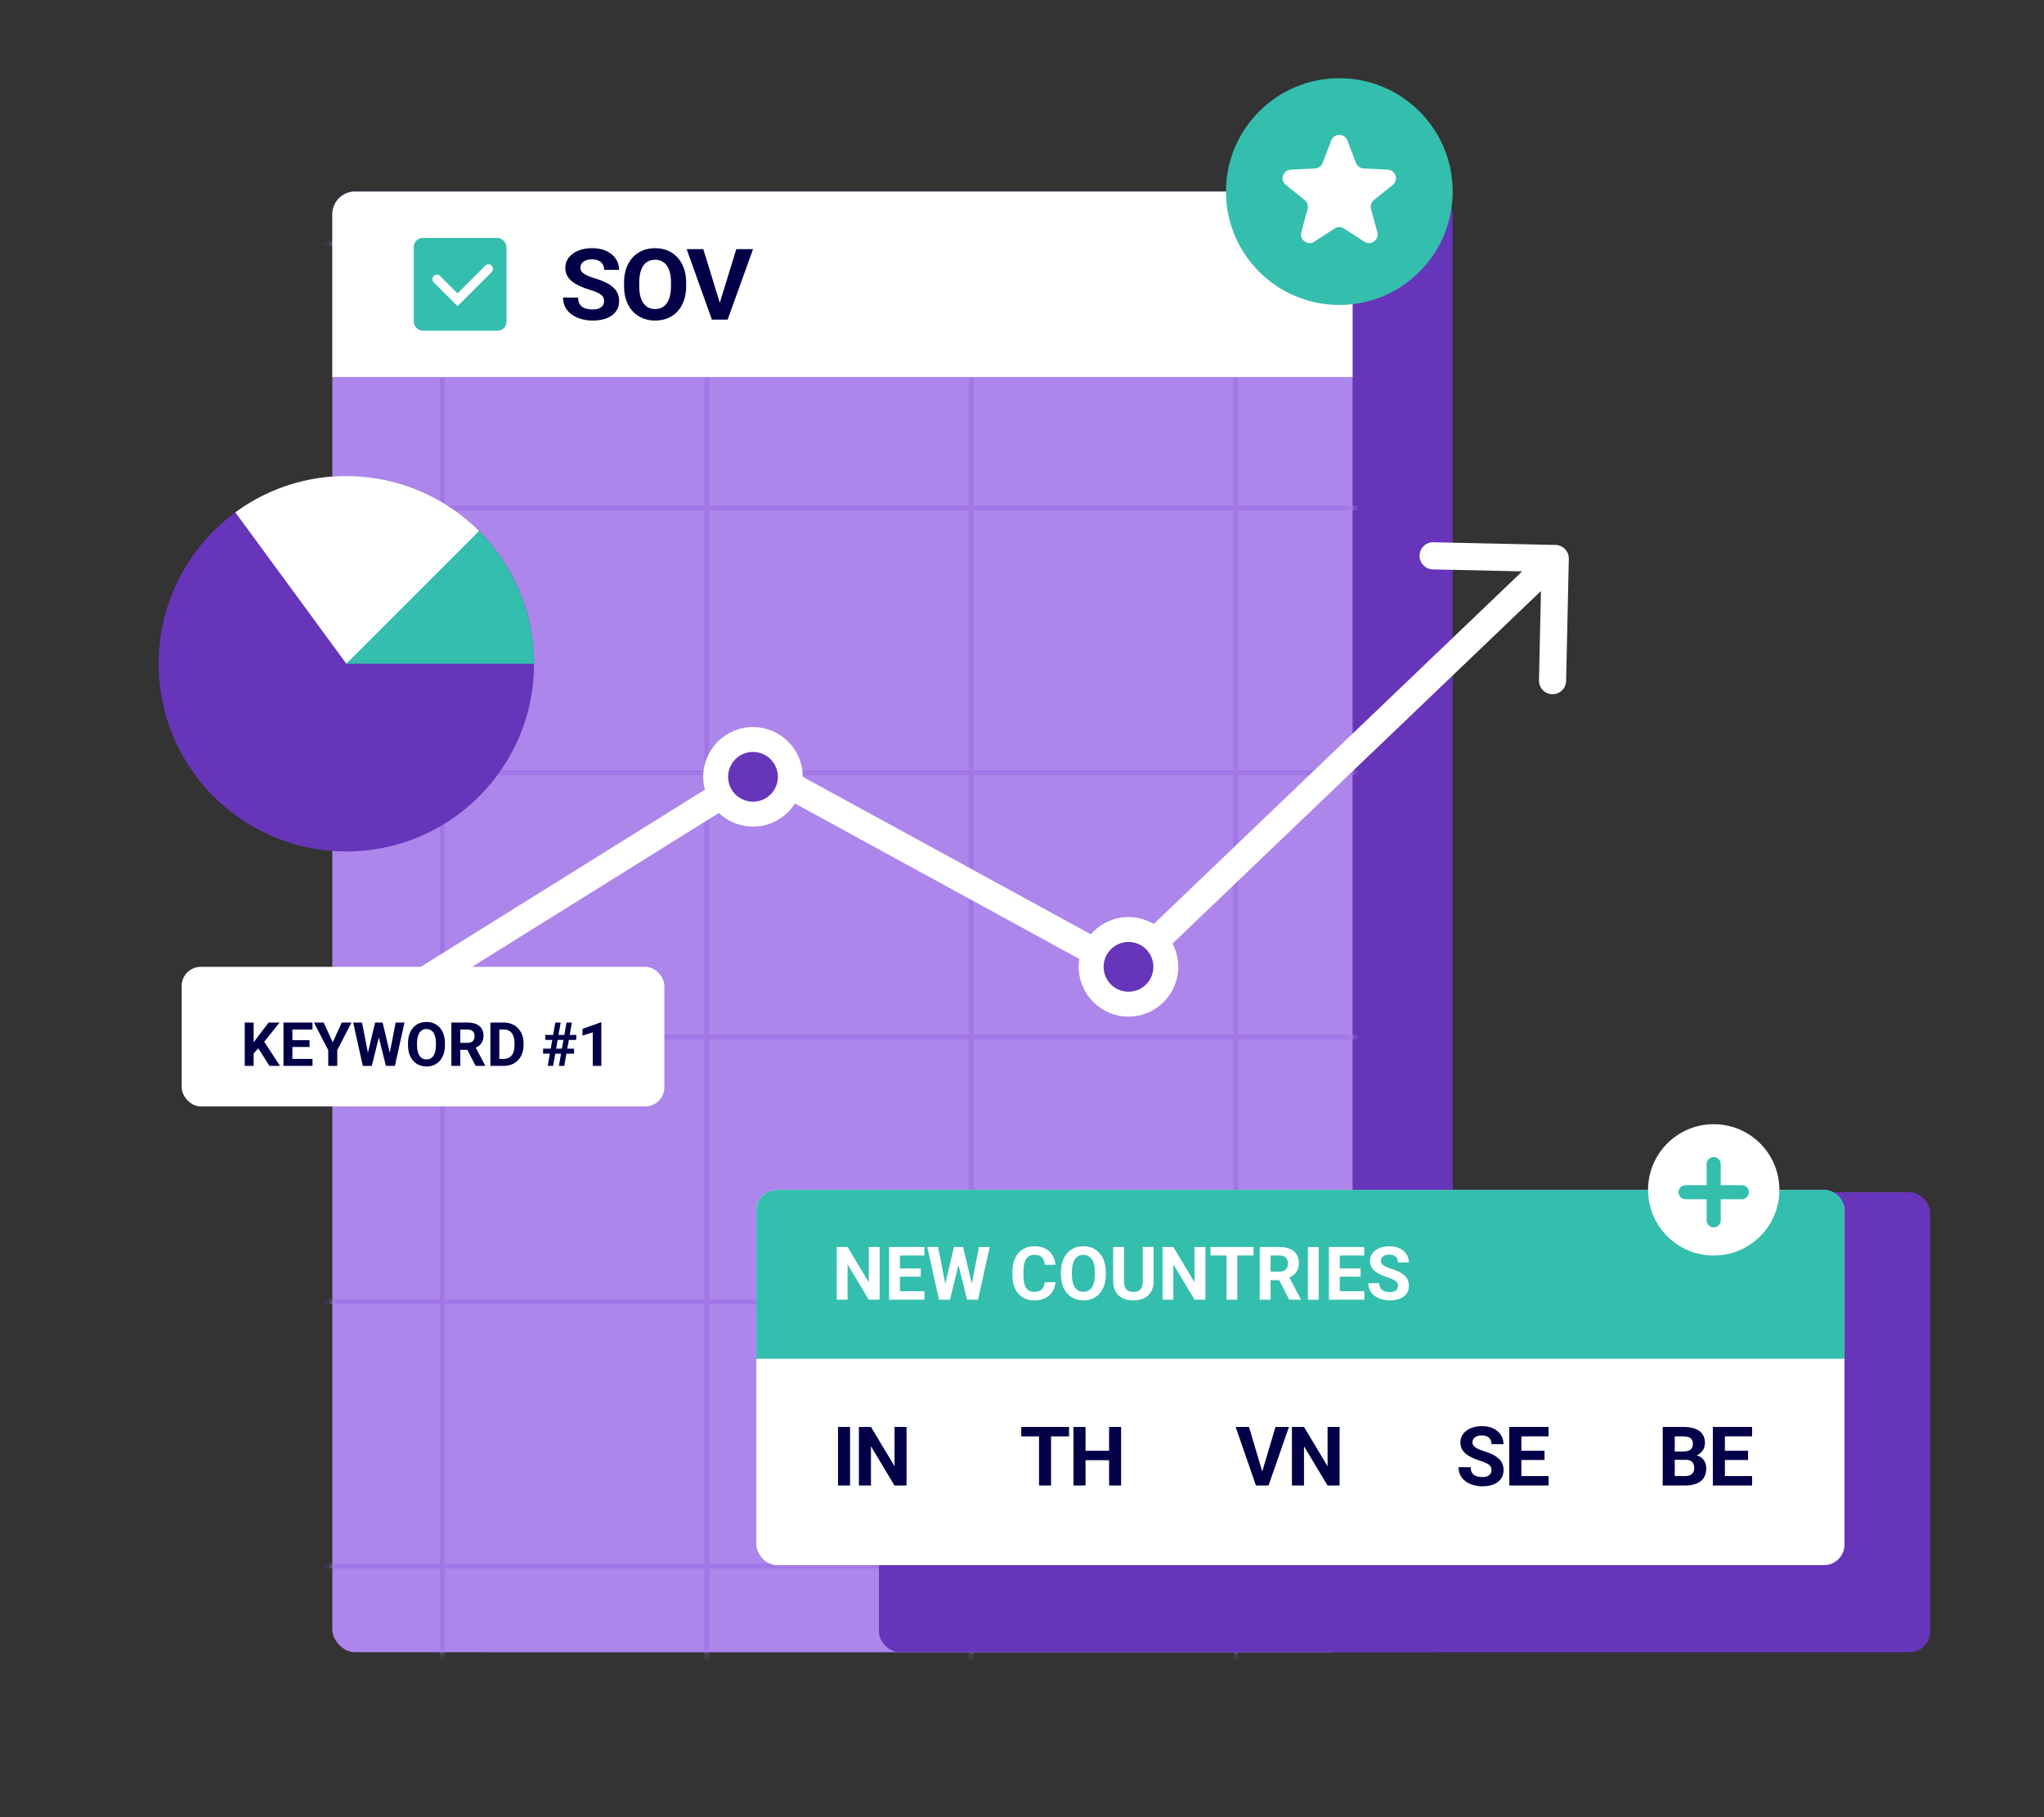 <svg width="270" height="240" viewBox="0 0 270 240" fill="none" xmlns="http://www.w3.org/2000/svg">
<rect x="0" y="0" width="270" height="240" fill="#333333" stroke="none"/>
<rect x="61.123" y="25.299" width="130.765" height="192.91" rx="2.988" fill="#6735B9"/>
<rect x="43.9" y="25.299" width="134.767" height="192.91" rx="2.988" fill="#AD86EB"/>
<mask id="mask0_1394_3475" style="mask-type:alpha" maskUnits="userSpaceOnUse" x="43" y="25" width="136" height="194">
<rect x="43.9" y="25.299" width="134.767" height="192.91" rx="2.988" fill="#AD86EB"/>
</mask>
<g mask="url(#mask0_1394_3475)">
<rect x="23.477" y="32.158" width="34.94" height="34.94" stroke="#A176E6" stroke-width="0.598"/>
<rect x="23.477" y="67.098" width="34.94" height="34.94" stroke="#A176E6" stroke-width="0.598"/>
<rect x="23.477" y="102.035" width="34.94" height="34.94" stroke="#A176E6" stroke-width="0.598"/>
<rect x="93.353" y="32.158" width="34.94" height="34.94" stroke="#A176E6" stroke-width="0.598"/>
<rect x="93.353" y="67.098" width="34.94" height="34.94" stroke="#A176E6" stroke-width="0.598"/>
<rect x="93.353" y="102.035" width="34.94" height="34.94" stroke="#A176E6" stroke-width="0.598"/>
<rect x="163.234" y="32.158" width="34.94" height="34.94" stroke="#A176E6" stroke-width="0.598"/>
<rect x="163.234" y="67.098" width="34.94" height="34.94" stroke="#A176E6" stroke-width="0.598"/>
<rect x="163.234" y="102.035" width="34.94" height="34.94" stroke="#A176E6" stroke-width="0.598"/>
<rect x="58.418" y="32.158" width="34.94" height="34.94" stroke="#A176E6" stroke-width="0.598"/>
<rect x="58.418" y="67.098" width="34.94" height="34.94" stroke="#A176E6" stroke-width="0.598"/>
<rect x="58.418" y="102.035" width="34.94" height="34.94" stroke="#A176E6" stroke-width="0.598"/>
<rect x="128.295" y="32.158" width="34.94" height="34.94" stroke="#A176E6" stroke-width="0.598"/>
<rect x="128.295" y="67.098" width="34.94" height="34.94" stroke="#A176E6" stroke-width="0.598"/>
<rect x="128.295" y="102.035" width="34.94" height="34.94" stroke="#A176E6" stroke-width="0.598"/>
<rect x="23.477" y="136.977" width="34.94" height="34.94" stroke="#A176E6" stroke-width="0.598"/>
<rect x="23.477" y="171.918" width="34.94" height="34.94" stroke="#A176E6" stroke-width="0.598"/>
<rect x="23.477" y="206.855" width="34.94" height="34.94" stroke="#A176E6" stroke-width="0.598"/>
<rect x="93.353" y="136.977" width="34.94" height="34.94" stroke="#A176E6" stroke-width="0.598"/>
<rect x="93.353" y="171.918" width="34.94" height="34.94" stroke="#A176E6" stroke-width="0.598"/>
<rect x="93.353" y="206.855" width="34.94" height="34.94" stroke="#A176E6" stroke-width="0.598"/>
<rect x="163.234" y="136.977" width="34.94" height="34.94" stroke="#A176E6" stroke-width="0.598"/>
<rect x="163.234" y="171.918" width="34.94" height="34.94" stroke="#A176E6" stroke-width="0.598"/>
<rect x="163.234" y="206.855" width="34.94" height="34.94" stroke="#A176E6" stroke-width="0.598"/>
<rect x="58.418" y="136.977" width="34.94" height="34.94" stroke="#A176E6" stroke-width="0.598"/>
<rect x="58.418" y="171.918" width="34.94" height="34.94" stroke="#A176E6" stroke-width="0.598"/>
<rect x="58.418" y="206.855" width="34.94" height="34.94" stroke="#A176E6" stroke-width="0.598"/>
<rect x="128.295" y="136.977" width="34.94" height="34.94" stroke="#A176E6" stroke-width="0.598"/>
<rect x="128.295" y="171.918" width="34.94" height="34.94" stroke="#A176E6" stroke-width="0.598"/>
<rect x="128.295" y="206.855" width="34.94" height="34.94" stroke="#A176E6" stroke-width="0.598"/>
</g>
<rect x="116.1" y="157.459" width="138.869" height="60.749" rx="2.72" fill="#6735B9"/>
<path d="M178.668 28.287C178.668 26.637 177.33 25.299 175.68 25.299H46.889C45.239 25.299 43.901 26.637 43.901 28.287V49.802H178.668V28.287Z" fill="#6735B9"/>
<path d="M178.668 28.287C178.668 26.637 177.33 25.299 175.68 25.299H46.889C45.239 25.299 43.901 26.637 43.901 28.287V49.802H178.668V28.287Z" fill="white"/>
<rect x="54.654" y="31.426" width="12.252" height="12.252" rx="1.195" fill="#34BEAE"/>
<path d="M79.795 39.776C79.795 39.609 79.769 39.46 79.716 39.328C79.668 39.192 79.575 39.068 79.438 38.958C79.301 38.842 79.109 38.73 78.862 38.619C78.615 38.508 78.295 38.393 77.903 38.274C77.466 38.137 77.051 37.984 76.658 37.813C76.27 37.643 75.926 37.445 75.626 37.219C75.33 36.989 75.096 36.723 74.924 36.42C74.757 36.118 74.673 35.766 74.673 35.366C74.673 34.978 74.761 34.627 74.938 34.311C75.114 33.992 75.361 33.719 75.679 33.493C75.996 33.263 76.371 33.086 76.804 32.963C77.241 32.839 77.719 32.777 78.24 32.777C78.951 32.777 79.57 32.901 80.1 33.148C80.629 33.395 81.04 33.734 81.331 34.164C81.626 34.594 81.774 35.087 81.774 35.641H79.802C79.802 35.368 79.743 35.129 79.623 34.925C79.509 34.716 79.332 34.552 79.094 34.433C78.86 34.313 78.564 34.254 78.207 34.254C77.863 34.254 77.576 34.305 77.347 34.407C77.117 34.505 76.945 34.639 76.83 34.81C76.716 34.976 76.658 35.163 76.658 35.372C76.658 35.53 76.698 35.672 76.778 35.8C76.861 35.928 76.985 36.047 77.148 36.158C77.311 36.269 77.512 36.373 77.75 36.471C77.989 36.569 78.264 36.665 78.578 36.759C79.103 36.912 79.564 37.085 79.961 37.277C80.362 37.468 80.698 37.684 80.967 37.922C81.236 38.161 81.439 38.431 81.576 38.734C81.713 39.036 81.781 39.379 81.781 39.763C81.781 40.167 81.699 40.53 81.536 40.849C81.373 41.169 81.137 41.439 80.828 41.661C80.519 41.882 80.151 42.051 79.723 42.166C79.295 42.281 78.816 42.338 78.286 42.338C77.81 42.338 77.34 42.279 76.877 42.159C76.413 42.036 75.992 41.85 75.613 41.603C75.238 41.356 74.938 41.041 74.713 40.657C74.487 40.274 74.375 39.82 74.375 39.296H76.367C76.367 39.586 76.413 39.831 76.506 40.031C76.599 40.231 76.729 40.393 76.897 40.517C77.069 40.64 77.272 40.73 77.505 40.785C77.744 40.841 78.004 40.868 78.286 40.868C78.631 40.868 78.913 40.822 79.134 40.728C79.359 40.634 79.524 40.504 79.63 40.338C79.74 40.172 79.795 39.984 79.795 39.776Z" fill="#030047"/>
<path d="M90.64 37.34V37.782C90.64 38.489 90.541 39.124 90.342 39.686C90.144 40.248 89.863 40.728 89.502 41.124C89.14 41.516 88.707 41.816 88.204 42.025C87.706 42.234 87.152 42.338 86.543 42.338C85.939 42.338 85.385 42.234 84.882 42.025C84.383 41.816 83.951 41.516 83.585 41.124C83.219 40.728 82.934 40.248 82.731 39.686C82.532 39.124 82.433 38.489 82.433 37.782V37.34C82.433 36.629 82.532 35.994 82.731 35.436C82.93 34.874 83.21 34.394 83.572 33.998C83.938 33.602 84.37 33.299 84.869 33.09C85.372 32.882 85.925 32.777 86.53 32.777C87.139 32.777 87.693 32.882 88.191 33.09C88.694 33.299 89.127 33.602 89.488 33.998C89.855 34.394 90.137 34.874 90.336 35.436C90.538 35.994 90.64 36.629 90.64 37.34ZM88.635 37.782V37.328C88.635 36.834 88.588 36.399 88.496 36.024C88.403 35.649 88.266 35.334 88.085 35.078C87.904 34.822 87.684 34.631 87.424 34.503C87.163 34.371 86.865 34.305 86.53 34.305C86.195 34.305 85.897 34.371 85.636 34.503C85.381 34.631 85.162 34.822 84.981 35.078C84.805 35.334 84.67 35.649 84.578 36.024C84.485 36.399 84.439 36.834 84.439 37.328V37.782C84.439 38.272 84.485 38.706 84.578 39.085C84.67 39.46 84.807 39.778 84.988 40.038C85.169 40.293 85.389 40.487 85.65 40.619C85.91 40.751 86.208 40.817 86.543 40.817C86.879 40.817 87.176 40.751 87.437 40.619C87.697 40.487 87.915 40.293 88.092 40.038C88.268 39.778 88.403 39.46 88.496 39.085C88.588 38.706 88.635 38.272 88.635 37.782Z" fill="#030047"/>
<path d="M94.992 40.268L97.262 32.905H99.473L96.117 42.211H94.661L94.992 40.268ZM92.901 32.905L95.164 40.268L95.508 42.211H94.039L90.703 32.905H92.901Z" fill="#030047"/>
<path d="M57.717 36.871L60.439 39.594L64.523 35.51" stroke="white" stroke-width="1.195" stroke-linecap="round"/>
<path d="M44.8 134.41C43.959 134.934 43.703 136.04 44.227 136.88C44.751 137.72 45.856 137.977 46.696 137.453L44.8 134.41ZM100.664 101.699L101.523 100.126L100.604 99.624L99.715 100.178L100.664 101.699ZM148.767 127.992L147.907 129.565L149.059 130.194L150.007 129.287L148.767 127.992ZM207.231 73.805C207.253 72.815 206.468 71.995 205.478 71.973L189.348 71.618C188.358 71.596 187.538 72.381 187.516 73.371C187.494 74.36 188.279 75.18 189.269 75.202L203.607 75.518L203.291 89.856C203.269 90.846 204.054 91.666 205.043 91.688C206.033 91.71 206.853 90.925 206.875 89.935L207.231 73.805ZM46.696 137.453L101.612 103.221L99.715 100.178L44.8 134.41L46.696 137.453ZM150.007 129.287L206.678 75.061L204.199 72.47L147.528 126.697L150.007 129.287ZM99.804 103.272L147.907 129.565L149.627 126.419L101.523 100.126L99.804 103.272Z" fill="white"/>
<circle cx="99.464" cy="102.595" r="6.573" fill="white"/>
<circle cx="99.466" cy="102.595" r="3.287" fill="#6735B9"/>
<circle cx="149.065" cy="127.692" r="6.573" fill="white"/>
<circle cx="149.068" cy="127.693" r="3.287" fill="#6735B9"/>
<circle cx="176.916" cy="25.302" r="14.974" fill="#34BEAE"/>
<path d="M175.848 18.545C176.221 17.571 177.605 17.571 177.978 18.545L179.115 21.52C179.276 21.941 179.671 22.227 180.123 22.249L183.315 22.407C184.361 22.459 184.789 23.77 183.973 24.424L181.484 26.42C181.132 26.703 180.981 27.166 181.099 27.601L181.935 30.672C182.208 31.679 181.088 32.489 180.212 31.919L177.536 30.178C177.157 29.932 176.668 29.932 176.29 30.178L173.614 31.919C172.737 32.489 171.617 31.679 171.891 30.672L172.727 27.601C172.845 27.166 172.694 26.703 172.342 26.42L169.852 24.424C169.037 23.77 169.465 22.459 170.51 22.407L173.703 22.249C174.154 22.227 174.55 21.941 174.711 21.52L175.848 18.545Z" fill="white"/>
<rect x="99.914" y="157.152" width="143.733" height="49.563" rx="2.72" fill="white"/>
<path d="M99.906 159.872C99.906 158.37 101.124 157.152 102.626 157.152H240.92C242.422 157.152 243.639 158.37 243.639 159.872V179.456H99.906V159.872Z" fill="#34BEAE"/>
<path d="M222.662 192.799H220.675L220.664 191.705H222.332C222.626 191.705 222.867 191.668 223.055 191.593C223.242 191.516 223.382 191.404 223.474 191.259C223.57 191.11 223.618 190.929 223.618 190.717C223.618 190.476 223.572 190.281 223.48 190.133C223.391 189.984 223.251 189.876 223.06 189.809C222.872 189.741 222.63 189.708 222.332 189.708H221.227V196.193H219.634V188.46H222.332C222.782 188.46 223.184 188.502 223.538 188.587C223.896 188.672 224.198 188.801 224.446 188.975C224.694 189.148 224.884 189.368 225.015 189.633C225.146 189.895 225.211 190.207 225.211 190.568C225.211 190.887 225.139 191.181 224.993 191.45C224.852 191.719 224.627 191.939 224.319 192.109C224.014 192.279 223.616 192.372 223.124 192.39L222.662 192.799ZM222.592 196.193H220.239L220.861 194.95H222.592C222.872 194.95 223.101 194.906 223.278 194.818C223.455 194.726 223.586 194.602 223.671 194.446C223.756 194.29 223.798 194.111 223.798 193.909C223.798 193.683 223.759 193.486 223.681 193.32C223.607 193.153 223.487 193.026 223.32 192.937C223.154 192.845 222.934 192.799 222.662 192.799H221.126L221.137 191.705H223.049L223.416 192.135C223.887 192.128 224.266 192.211 224.552 192.385C224.843 192.555 225.054 192.776 225.185 193.049C225.319 193.322 225.386 193.614 225.386 193.925C225.386 194.421 225.278 194.839 225.062 195.179C224.846 195.515 224.529 195.768 224.112 195.938C223.697 196.108 223.191 196.193 222.592 196.193ZM231.445 194.95V196.193H227.328V194.95H231.445ZM227.849 188.46V196.193H226.255V188.46H227.849ZM230.908 191.609V192.82H227.328V191.609H230.908ZM231.439 188.46V189.708H227.328V188.46H231.439Z" fill="#030047"/>
<path d="M197.018 194.17C197.018 194.032 196.996 193.908 196.954 193.798C196.915 193.684 196.84 193.582 196.731 193.49C196.621 193.394 196.467 193.3 196.269 193.208C196.07 193.116 195.814 193.021 195.498 192.921C195.148 192.808 194.815 192.681 194.5 192.539C194.188 192.397 193.912 192.233 193.671 192.045C193.434 191.854 193.246 191.632 193.108 191.381C192.974 191.13 192.906 190.837 192.906 190.505C192.906 190.182 192.977 189.89 193.119 189.628C193.26 189.363 193.459 189.136 193.714 188.948C193.969 188.757 194.27 188.61 194.617 188.507C194.967 188.405 195.351 188.353 195.769 188.353C196.339 188.353 196.837 188.456 197.262 188.661C197.687 188.867 198.016 189.148 198.25 189.506C198.487 189.864 198.606 190.273 198.606 190.733H197.023C197.023 190.506 196.975 190.308 196.879 190.138C196.787 189.965 196.646 189.828 196.455 189.729C196.267 189.63 196.03 189.58 195.743 189.58C195.467 189.58 195.236 189.623 195.052 189.708C194.868 189.789 194.73 189.901 194.638 190.042C194.546 190.181 194.5 190.336 194.5 190.51C194.5 190.641 194.532 190.76 194.595 190.866C194.663 190.972 194.762 191.071 194.893 191.163C195.024 191.255 195.185 191.342 195.376 191.423C195.567 191.505 195.789 191.585 196.04 191.662C196.462 191.79 196.832 191.933 197.15 192.093C197.473 192.252 197.742 192.431 197.958 192.629C198.174 192.828 198.337 193.052 198.446 193.304C198.556 193.555 198.611 193.84 198.611 194.159C198.611 194.495 198.546 194.796 198.415 195.062C198.284 195.328 198.094 195.552 197.846 195.737C197.598 195.921 197.303 196.061 196.959 196.156C196.616 196.252 196.231 196.3 195.806 196.3C195.424 196.3 195.047 196.25 194.675 196.151C194.303 196.048 193.965 195.894 193.661 195.689C193.36 195.483 193.119 195.221 192.938 194.903C192.758 194.584 192.667 194.207 192.667 193.771H194.266C194.266 194.012 194.303 194.216 194.378 194.382C194.452 194.549 194.556 194.683 194.691 194.786C194.829 194.888 194.992 194.963 195.18 195.009C195.371 195.055 195.58 195.078 195.806 195.078C196.083 195.078 196.309 195.039 196.486 194.961C196.667 194.883 196.8 194.775 196.885 194.637C196.973 194.499 197.018 194.343 197.018 194.17ZM204.558 194.95V196.193H200.441V194.95H204.558ZM200.962 188.46V196.193H199.368V188.46H200.962ZM204.021 191.609V192.82H200.441V191.609H204.021ZM204.552 188.46V189.708H200.441V188.46H204.552Z" fill="#030047"/>
<path d="M166.665 194.579L168.487 188.46H170.261L167.568 196.193H166.399L166.665 194.579ZM164.986 188.46L166.803 194.579L167.079 196.193H165.9L163.223 188.46H164.986ZM176.951 188.46V196.193H175.358L172.25 191.009V196.193H170.657V188.46H172.25L175.363 193.649V188.46H176.951Z" fill="#030047"/>
<path d="M138.836 188.46V196.193H137.248V188.46H138.836ZM141.216 188.46V189.708H134.905V188.46H141.216ZM146.955 191.609V192.852H142.918V191.609H146.955ZM143.391 188.46V196.193H141.798V188.46H143.391ZM148.092 188.46V196.193H146.504V188.46H148.092Z" fill="#030047"/>
<path d="M116.191 164.692V171.652H114.757L111.96 166.987V171.652H110.526V164.692H111.96L114.761 169.362V164.692H116.191ZM122.109 170.534V171.652H118.404V170.534H122.109ZM118.873 164.692V171.652H117.438V164.692H118.873ZM121.626 167.527V168.617H118.404V167.527H121.626ZM122.104 164.692V165.815H118.404V164.692H122.104ZM124.623 170.548L126.01 164.692H126.784L126.961 165.667L125.484 171.652H124.652L124.623 170.548ZM123.911 164.692L125.059 170.548L124.963 171.652H124.035L122.491 164.692H123.911ZM128.18 170.524L129.313 164.692H130.733L129.194 171.652H128.266L128.18 170.524ZM127.219 164.692L128.615 170.572L128.577 171.652H127.745L126.258 165.662L126.45 164.692H127.219ZM137.985 169.343H139.414C139.386 169.812 139.257 170.228 139.027 170.591C138.801 170.954 138.484 171.238 138.076 171.442C137.671 171.646 137.183 171.748 136.613 171.748C136.167 171.748 135.767 171.671 135.413 171.518C135.059 171.362 134.757 171.139 134.505 170.849C134.256 170.559 134.067 170.209 133.936 169.798C133.805 169.386 133.74 168.926 133.74 168.416V167.933C133.74 167.423 133.807 166.963 133.941 166.552C134.078 166.137 134.272 165.785 134.524 165.495C134.779 165.205 135.083 164.982 135.437 164.826C135.791 164.67 136.186 164.592 136.623 164.592C137.203 164.592 137.692 164.697 138.09 164.907C138.492 165.117 138.802 165.407 139.022 165.777C139.245 166.147 139.379 166.567 139.424 167.039H137.99C137.974 166.759 137.918 166.521 137.822 166.327C137.727 166.129 137.582 165.981 137.387 165.882C137.196 165.78 136.941 165.729 136.623 165.729C136.384 165.729 136.175 165.774 135.996 165.863C135.818 165.952 135.668 166.088 135.547 166.269C135.426 166.451 135.335 166.681 135.274 166.958C135.217 167.232 135.188 167.554 135.188 167.924V168.416C135.188 168.776 135.216 169.093 135.27 169.367C135.324 169.638 135.407 169.868 135.518 170.056C135.633 170.24 135.78 170.381 135.958 170.476C136.14 170.569 136.358 170.615 136.613 170.615C136.913 170.615 137.16 170.567 137.354 170.472C137.548 170.376 137.697 170.234 137.799 170.046C137.904 169.858 137.966 169.624 137.985 169.343ZM146.074 168.01V168.339C146.074 168.868 146.002 169.343 145.859 169.764C145.715 170.185 145.513 170.543 145.251 170.84C144.99 171.133 144.678 171.358 144.314 171.514C143.954 171.67 143.554 171.748 143.115 171.748C142.678 171.748 142.278 171.67 141.915 171.514C141.554 171.358 141.242 171.133 140.978 170.84C140.713 170.543 140.508 170.185 140.361 169.764C140.218 169.343 140.146 168.868 140.146 168.339V168.01C140.146 167.477 140.218 167.003 140.361 166.585C140.504 166.164 140.707 165.806 140.968 165.509C141.233 165.213 141.545 164.987 141.905 164.831C142.268 164.674 142.668 164.596 143.105 164.596C143.545 164.596 143.945 164.674 144.305 164.831C144.668 164.987 144.98 165.213 145.242 165.509C145.506 165.806 145.71 166.164 145.854 166.585C146 167.003 146.074 167.477 146.074 168.01ZM144.625 168.339V168C144.625 167.63 144.592 167.305 144.525 167.025C144.458 166.744 144.359 166.509 144.228 166.317C144.098 166.126 143.938 165.983 143.75 165.887C143.562 165.788 143.347 165.739 143.105 165.739C142.863 165.739 142.648 165.788 142.46 165.887C142.275 165.983 142.117 166.126 141.986 166.317C141.859 166.509 141.762 166.744 141.695 167.025C141.628 167.305 141.594 167.63 141.594 168V168.339C141.594 168.706 141.628 169.031 141.695 169.315C141.762 169.595 141.86 169.833 141.991 170.027C142.122 170.218 142.281 170.363 142.469 170.462C142.657 170.561 142.872 170.61 143.115 170.61C143.357 170.61 143.572 170.561 143.76 170.462C143.948 170.363 144.106 170.218 144.233 170.027C144.361 169.833 144.458 169.595 144.525 169.315C144.592 169.031 144.625 168.706 144.625 168.339ZM150.95 164.692H152.379V169.291C152.379 169.826 152.264 170.277 152.035 170.644C151.809 171.01 151.495 171.286 151.093 171.471C150.695 171.656 150.236 171.748 149.716 171.748C149.197 171.748 148.735 171.656 148.33 171.471C147.928 171.286 147.613 171.01 147.384 170.644C147.157 170.277 147.044 169.826 147.044 169.291V164.692H148.478V169.291C148.478 169.603 148.528 169.858 148.626 170.056C148.725 170.253 148.867 170.398 149.052 170.491C149.24 170.583 149.461 170.629 149.716 170.629C149.978 170.629 150.199 170.583 150.381 170.491C150.566 170.398 150.706 170.253 150.802 170.056C150.9 169.858 150.95 169.603 150.95 169.291V164.692ZM159.225 164.692V171.652H157.791L154.994 166.987V171.652H153.56V164.692H154.994L157.795 169.362V164.692H159.225ZM163.441 164.692V171.652H162.012V164.692H163.441ZM165.583 164.692V165.815H159.904V164.692H165.583ZM166.4 164.692H168.996C169.528 164.692 169.986 164.772 170.368 164.931C170.754 165.09 171.05 165.326 171.257 165.638C171.465 165.951 171.568 166.335 171.568 166.791C171.568 167.163 171.504 167.484 171.377 167.751C171.253 168.016 171.076 168.237 170.846 168.416C170.62 168.591 170.354 168.731 170.048 168.837L169.594 169.076H167.337L167.328 167.957H169.006C169.258 167.957 169.466 167.912 169.632 167.823C169.798 167.734 169.922 167.61 170.005 167.45C170.091 167.291 170.134 167.106 170.134 166.896C170.134 166.673 170.093 166.48 170.01 166.317C169.927 166.155 169.801 166.03 169.632 165.944C169.463 165.858 169.251 165.815 168.996 165.815H167.835V171.652H166.4V164.692ZM170.292 171.652L168.705 168.55L170.22 168.54L171.826 171.585V171.652H170.292ZM174.197 164.692V171.652H172.768V164.692H174.197ZM180.211 170.534V171.652H176.506V170.534H180.211ZM176.975 164.692V171.652H175.541V164.692H176.975ZM179.728 167.527V168.617H176.506V167.527H179.728ZM180.206 164.692V165.815H176.506V164.692H180.206ZM184.671 169.831C184.671 169.707 184.652 169.595 184.614 169.496C184.579 169.394 184.512 169.302 184.413 169.219C184.315 169.133 184.176 169.049 183.997 168.966C183.819 168.883 183.588 168.797 183.304 168.708C182.989 168.606 182.689 168.491 182.406 168.363C182.125 168.236 181.876 168.088 181.66 167.919C181.446 167.747 181.277 167.547 181.153 167.321C181.032 167.095 180.971 166.832 180.971 166.532C180.971 166.242 181.035 165.979 181.163 165.744C181.29 165.505 181.469 165.301 181.698 165.132C181.927 164.96 182.198 164.827 182.511 164.735C182.826 164.643 183.172 164.596 183.548 164.596C184.061 164.596 184.509 164.689 184.891 164.874C185.274 165.058 185.57 165.312 185.781 165.634C185.994 165.956 186.101 166.324 186.101 166.738H184.676C184.676 166.534 184.633 166.356 184.547 166.203C184.464 166.046 184.337 165.924 184.165 165.834C183.996 165.745 183.782 165.701 183.524 165.701C183.276 165.701 183.068 165.739 182.903 165.815C182.737 165.889 182.613 165.989 182.53 166.117C182.447 166.241 182.406 166.381 182.406 166.537C182.406 166.655 182.434 166.762 182.492 166.857C182.552 166.953 182.641 167.042 182.759 167.125C182.877 167.208 183.022 167.286 183.194 167.359C183.366 167.433 183.566 167.504 183.792 167.575C184.171 167.689 184.504 167.818 184.791 167.962C185.081 168.105 185.323 168.266 185.518 168.445C185.712 168.623 185.859 168.825 185.957 169.052C186.056 169.278 186.106 169.535 186.106 169.821C186.106 170.124 186.047 170.395 185.929 170.634C185.811 170.873 185.64 171.075 185.417 171.241C185.194 171.407 184.928 171.533 184.619 171.619C184.31 171.705 183.964 171.748 183.582 171.748C183.237 171.748 182.898 171.703 182.563 171.614C182.229 171.522 181.924 171.383 181.65 171.198C181.379 171.013 181.163 170.778 181 170.491C180.838 170.204 180.756 169.864 180.756 169.472H182.195C182.195 169.689 182.229 169.872 182.296 170.022C182.362 170.172 182.457 170.293 182.578 170.386C182.702 170.478 182.849 170.545 183.017 170.586C183.19 170.628 183.378 170.648 183.582 170.648C183.83 170.648 184.034 170.613 184.193 170.543C184.356 170.473 184.475 170.376 184.552 170.252C184.632 170.127 184.671 169.987 184.671 169.831Z" fill="white"/>
<path d="M112.289 188.46V196.193H110.701V188.46H112.289ZM119.75 188.46V196.193H118.156L115.049 191.009V196.193H113.455V188.46H115.049L118.162 193.649V188.46H119.75Z" fill="#030047"/>
<circle cx="226.373" cy="157.15" r="8.674" fill="white"/>
<path fill-rule="evenodd" clip-rule="evenodd" d="M221.725 157.459C221.725 156.945 222.141 156.529 222.654 156.529L230.088 156.529C230.602 156.529 231.018 156.945 231.018 157.459C231.018 157.972 230.602 158.388 230.088 158.388L222.654 158.388C222.141 158.388 221.725 157.972 221.725 157.459Z" fill="#34BEAE"/>
<path fill-rule="evenodd" clip-rule="evenodd" d="M226.369 162.107C225.856 162.107 225.439 161.691 225.439 161.178L225.439 153.744C225.439 153.23 225.856 152.814 226.369 152.814C226.882 152.814 227.298 153.23 227.298 153.744L227.298 161.178C227.298 161.691 226.882 162.107 226.369 162.107Z" fill="#34BEAE"/>
<circle cx="45.75" cy="87.66" r="24.795" fill="#6735B9"/>
<path d="M70.546 87.66C70.546 83.829 69.658 80.05 67.952 76.62C66.246 73.189 63.768 70.2 60.713 67.888L45.75 87.66H70.546Z" fill="#33BEAD"/>
<path d="M63.283 70.128C59.095 65.939 53.546 63.389 47.64 62.937C41.734 62.486 35.862 64.163 31.086 67.667L45.75 87.66L63.283 70.128Z" fill="white"/>
<rect x="24.002" y="127.693" width="63.758" height="18.435" rx="2.516" fill="white"/>
<path d="M33.505 135.049V140.773H32.326V135.049H33.505ZM36.933 135.049L34.665 137.876L33.356 139.283L33.144 138.166L34.028 136.956L35.486 135.049H36.933ZM35.593 140.773L33.906 138.127L34.779 137.396L36.988 140.773H35.593Z" fill="#030047"/>
<path d="M41.284 139.853V140.773H38.238V139.853H41.284ZM38.623 135.049V140.773H37.444V135.049H38.623ZM40.887 137.38V138.277H38.238V137.38H40.887ZM41.281 135.049V135.973H38.238V135.049H41.281Z" fill="#030047"/>
<path d="M42.758 135.049L43.953 137.659L45.148 135.049H46.434L44.551 138.689V140.773H43.356V138.689L41.469 135.049H42.758Z" fill="#030047"/>
<path d="M48.407 139.865L49.547 135.049H50.184L50.329 135.851L49.115 140.773H48.431L48.407 139.865ZM47.821 135.049L48.765 139.865L48.686 140.773H47.924L46.654 135.049H47.821ZM51.332 139.845L52.263 135.049H53.431L52.165 140.773H51.402L51.332 139.845ZM50.541 135.049L51.689 139.884L51.658 140.773H50.974L49.751 135.847L49.909 135.049H50.541Z" fill="#030047"/>
<path d="M58.773 137.777V138.049C58.773 138.484 58.714 138.874 58.596 139.22C58.478 139.566 58.311 139.861 58.096 140.104C57.882 140.345 57.625 140.53 57.326 140.659C57.03 140.787 56.701 140.851 56.339 140.851C55.98 140.851 55.651 140.787 55.353 140.659C55.057 140.53 54.8 140.345 54.582 140.104C54.365 139.861 54.196 139.566 54.075 139.22C53.957 138.874 53.898 138.484 53.898 138.049V137.777C53.898 137.34 53.957 136.949 54.075 136.606C54.193 136.26 54.36 135.965 54.575 135.721C54.792 135.478 55.049 135.292 55.345 135.163C55.644 135.035 55.972 134.971 56.331 134.971C56.693 134.971 57.022 135.035 57.318 135.163C57.617 135.292 57.874 135.478 58.089 135.721C58.306 135.965 58.474 136.26 58.592 136.606C58.712 136.949 58.773 137.34 58.773 137.777ZM57.581 138.049V137.769C57.581 137.465 57.554 137.198 57.499 136.968C57.444 136.737 57.363 136.543 57.255 136.386C57.148 136.229 57.017 136.111 56.862 136.032C56.708 135.951 56.531 135.91 56.331 135.91C56.132 135.91 55.956 135.951 55.801 136.032C55.649 136.111 55.519 136.229 55.412 136.386C55.307 136.543 55.227 136.737 55.172 136.968C55.117 137.198 55.089 137.465 55.089 137.769V138.049C55.089 138.35 55.117 138.617 55.172 138.85C55.227 139.081 55.308 139.276 55.416 139.436C55.523 139.593 55.654 139.713 55.809 139.794C55.963 139.875 56.14 139.916 56.339 139.916C56.538 139.916 56.715 139.875 56.87 139.794C57.025 139.713 57.154 139.593 57.259 139.436C57.364 139.276 57.444 139.081 57.499 138.85C57.554 138.617 57.581 138.35 57.581 138.049Z" fill="#030047"/>
<path d="M59.622 135.049H61.756C62.194 135.049 62.57 135.115 62.884 135.246C63.201 135.377 63.445 135.571 63.615 135.828C63.786 136.084 63.871 136.4 63.871 136.775C63.871 137.082 63.818 137.345 63.714 137.565C63.611 137.783 63.466 137.965 63.277 138.111C63.091 138.256 62.872 138.371 62.621 138.457L62.247 138.654H60.392L60.384 137.734H61.764C61.971 137.734 62.142 137.697 62.279 137.624C62.415 137.551 62.517 137.448 62.585 137.317C62.656 137.186 62.691 137.034 62.691 136.861C62.691 136.678 62.657 136.519 62.589 136.386C62.521 136.252 62.418 136.15 62.279 136.079C62.14 136.008 61.966 135.973 61.756 135.973H60.801V140.773H59.622V135.049ZM62.821 140.773L61.516 138.221L62.762 138.214L64.083 140.718V140.773H62.821Z" fill="#030047"/>
<path d="M66.536 140.773H65.29L65.298 139.853H66.536C66.845 139.853 67.106 139.783 67.318 139.644C67.53 139.503 67.69 139.297 67.798 139.027C67.908 138.757 67.963 138.431 67.963 138.049V137.769C67.963 137.476 67.931 137.218 67.868 136.995C67.808 136.772 67.718 136.585 67.597 136.433C67.477 136.281 67.329 136.167 67.153 136.091C66.977 136.012 66.776 135.973 66.548 135.973H65.266V135.049H66.548C66.93 135.049 67.28 135.115 67.597 135.246C67.917 135.374 68.193 135.559 68.427 135.8C68.66 136.041 68.839 136.329 68.965 136.665C69.094 136.998 69.158 137.368 69.158 137.777V138.049C69.158 138.455 69.094 138.826 68.965 139.161C68.839 139.496 68.66 139.785 68.427 140.026C68.196 140.264 67.919 140.449 67.597 140.58C67.278 140.708 66.924 140.773 66.536 140.773ZM65.958 135.049V140.773H64.779V135.049H65.958Z" fill="#030047"/>
<path d="M72.353 140.773L73.352 135.049H74.063L73.065 140.773H72.353ZM73.828 140.773L74.83 135.049H75.541L74.539 140.773H73.828ZM76.127 137.349H72.035V136.685H76.127V137.349ZM75.828 139.161H71.74V138.501H75.828V139.161Z" fill="#030047"/>
<path d="M79.433 135.038V140.773H78.301V136.343L76.941 136.775V135.883L79.311 135.038H79.433Z" fill="#030047"/>
</svg>
